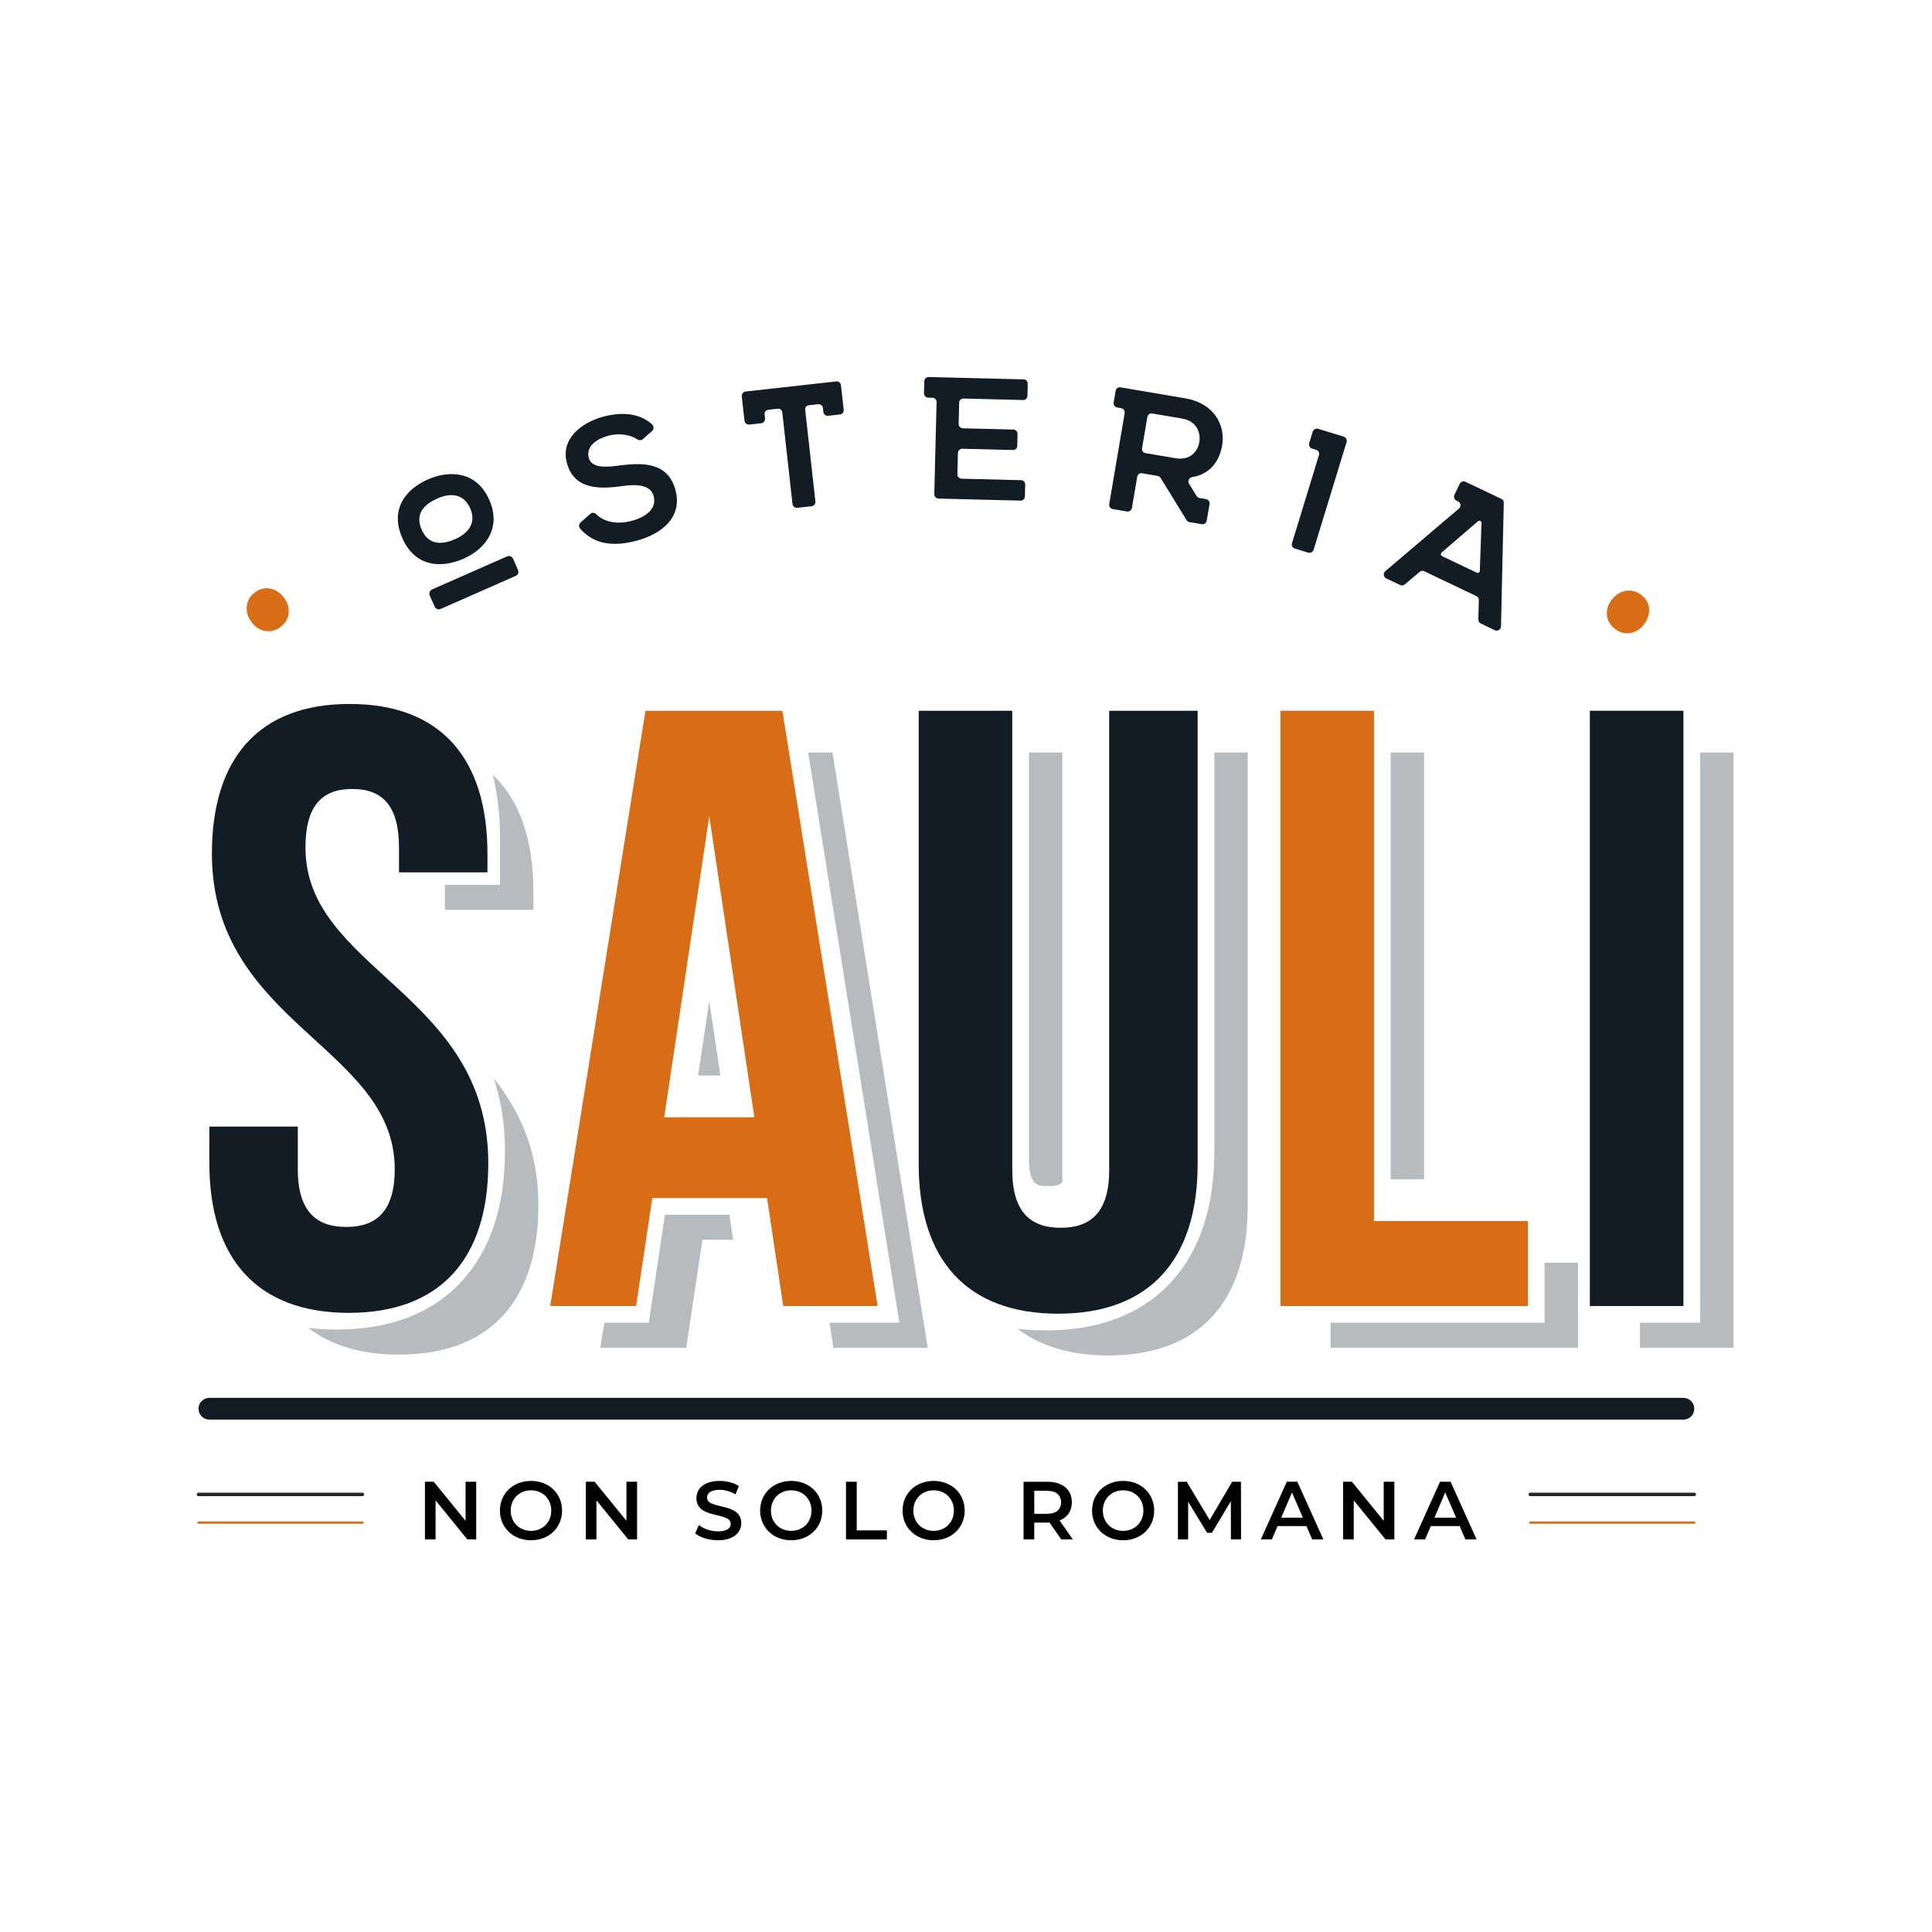 <?xml version="1.0" encoding="UTF-8"?>
<svg id="Livello_2" data-name="Livello 2" xmlns="http://www.w3.org/2000/svg" viewBox="0 0 1218.9 1218.9">
  <defs>
    <style>
      .cls-1 {
        fill: #010101;
      }

      .cls-2 {
        fill: #d96d15;
      }

      .cls-3 {
        stroke: #d96d15;
        stroke-width: 1.44px;
      }

      .cls-3, .cls-4 {
        fill: none;
        stroke-linecap: round;
        stroke-miterlimit: 10;
      }

      .cls-5 {
        fill: #111c24;
      }

      .cls-4 {
        stroke: #262626;
        stroke-width: 2.17px;
      }

      .cls-6 {
        opacity: .3;
      }
    </style>
  </defs>
  <g>
    <path class="cls-2" d="M158.51,392.24c-4.58-6.26-3.67-14.14,2.42-18.59,6.09-4.45,13.39-2.86,18.28,3.45,4.58,6.26,3.84,14.01-2.42,18.59-6.09,4.45-13.87,2.94-18.28-3.45Z"/>
    <path class="cls-5" d="M253.85,339.53c-8.12-18.45,2.37-31.01,16.05-37.04,13.8-6.08,30.83-5.19,38.79,12.88,7.96,18.07-2.82,31.36-16.55,37.26-13.61,5.84-30.16,5.34-38.28-13.1ZM266.02,334.17c4.53,10.29,13.36,9.25,20.57,6.22,7.46-3.14,14.58-9.42,10.05-19.71-4.53-10.29-14.03-9.4-21.32-5.89-7.22,3.33-13.83,9.09-9.29,19.38ZM323.7,352.52l3.1,7.03c.66,1.51.03,3.13-1.35,3.74l-47.43,20.89c-1.51.66-3.13.03-3.8-1.47l-3.1-7.03c-.61-1.38-.03-3.13,1.47-3.8l47.43-20.89c1.38-.61,3.06.15,3.67,1.53Z"/>
    <path class="cls-5" d="M411.49,271.82l-5.87,5.21c-.92.81-2.32.89-3.32.3-3.98-2.79-11.05-4.35-18.08-2.53-10.35,2.69-14.26,8.38-12.81,13.96,1.65,6.37,9.84,6.23,19,4.98,15.88-2.14,31.25-1.89,35.83,15.77,4.31,16.59-8.46,27.42-24.92,31.7-14.2,3.69-26.42,2.47-35.29-7.69-1.01-1.16-.89-2.89.26-3.9l6.1-5.41c1.02-.97,2.75-.86,3.73.17,5.54,5.5,14.13,6.39,22.22,4.28,8.76-2.28,16.19-7.47,14.09-15.56-1.79-6.9-9.85-7.92-19.95-6.43-15.58,2.21-30.58,1.72-34.9-14.87-3.93-15.13,9.44-25.27,23.08-28.95,10.62-2.76,22.22-2.8,30.75,4.9,1.14,1.12,1.23,3.08.07,4.09Z"/>
    <path class="cls-5" d="M470.43,247.01l57.24-6.38c1.5-.17,2.73.94,2.89,2.44l1.72,15.4c.17,1.5-.79,2.85-2.29,3.01l-7.5.84c-1.5.17-2.86-.92-3.03-2.42l-.29-2.59c-.17-1.5-1.52-2.45-3.02-2.28l-5.86.65c-1.5.17-2.47,1.38-2.3,2.88l6.44,57.78c.17,1.5-.92,2.86-2.42,3.03l-8.99,1c-1.5.17-2.86-.92-3.03-2.42l-6.44-57.78c-.17-1.5-1.38-2.47-2.88-2.3l-5.86.65c-1.5.17-2.6,1.39-2.44,2.89l.29,2.59c.17,1.5-.92,2.86-2.42,3.03l-7.5.83c-1.5.17-2.86-.92-3.03-2.42l-1.72-15.4c-.17-1.5.92-2.86,2.42-3.03Z"/>
    <path class="cls-5" d="M645.51,252.37l-37.56-.93c-1.51-.04-2.77,1.03-2.81,2.54l-.33,13.43c-.04,1.51,1.17,2.77,2.67,2.81l31.94.79c1.37.03,2.57,1.3,2.54,2.81l-.19,7.54c-.04,1.51-1.3,2.57-2.67,2.54l-31.94-.79c-1.51-.04-2.77,1.17-2.81,2.67l-.33,13.43c-.04,1.51,1.17,2.77,2.67,2.81l37.56.93c1.51.04,2.57,1.3,2.54,2.67l-.19,7.54c-.04,1.51-1.17,2.71-2.67,2.68l-51.82-1.29c-1.51-.04-2.71-1.3-2.67-2.81l1.45-58.12c.04-1.51-1.17-2.64-2.68-2.67l-2.6-.07c-1.51-.04-2.71-1.3-2.67-2.81l.19-7.54c.04-1.51,1.3-2.71,2.81-2.67l59.91,1.49c1.51.04,2.57,1.3,2.54,2.81l-.19,7.54c-.04,1.51-1.17,2.71-2.67,2.68Z"/>
    <path class="cls-5" d="M756.79,314.2l4.06.69c1.49.25,2.5,1.68,2.25,3.16l-1.77,10.41c-.25,1.49-1.68,2.5-3.16,2.24l-7.71-1.31c-.68-.11-1.44-.52-1.87-1.29l-16.35-26.56c-.45-.63-1.06-1.15-1.87-1.29l-9.87-1.68c-1.49-.25-2.78.78-3.03,2.27l-3.33,19.61c-.25,1.49-1.68,2.5-3.16,2.24l-8.92-1.52c-1.49-.25-2.5-1.68-2.25-3.16l9.73-57.33c.25-1.49-.62-2.89-2.11-3.14l-2.57-.44c-1.49-.25-2.5-1.68-2.25-3.16l1.26-7.44c.25-1.49,1.65-2.36,3.14-2.11,7.84,1.33,31.23,5.3,41.1,6.98,17.69,3.14,25.13,16.65,22.93,29.63-1.58,9.33-7.11,18.13-18.98,20.01-1.87.38-2.94,2.56-1.95,4.12l4.8,7.77c.45.63,1.06,1.15,1.87,1.29ZM722.65,285.87l19.06,3.24c9.06,1.54,13.92-4.17,14.93-10.12,1.03-6.09-1.76-13.38-10.69-14.89l-19.06-3.24c-1.49-.25-2.78.78-3.03,2.27l-3.33,19.6c-.25,1.49.62,2.89,2.11,3.14Z"/>
    <path class="cls-5" d="M831.61,270.54l16.13,4.93c1.44.44,2.26,1.98,1.82,3.43l-20.78,67.93c-.44,1.44-1.98,2.26-3.43,1.82l-8.52-2.61c-1.44-.44-2.13-1.94-1.69-3.39l17.01-55.6c.44-1.44-.42-2.85-1.86-3.29l-2.49-.76c-1.44-.44-2.26-1.98-1.82-3.42l2.21-7.21c.44-1.44,1.98-2.26,3.43-1.82Z"/>
    <path class="cls-5" d="M948.73,317.34l-1.75,77.86c-.02,1.96-2.15,3.23-3.88,2.4l-8.91-4.25c-.87-.41-1.5-1.32-1.52-2.55l.33-12.15c.04-1.04-.53-2.08-1.52-2.55l-32.92-15.7c-.99-.47-2.15-.27-2.93.42l-9.42,7.96c-.91.63-2.01.71-2.88.3l-8.79-4.19c-1.73-.83-2.08-3.27-.57-4.53l46.49-39.5c1.51-1.25,1.16-3.7-.57-4.53l-.99-.47c-1.36-.65-1.94-2.29-1.29-3.66l3.31-6.93c.65-1.36,2.29-1.94,3.66-1.3l22.65,10.8c.99.47,1.56,1.51,1.52,2.55ZM909.91,350.93l21.78,10.39c.87.41,1.9-.16,1.94-1.2l1.03-30.19c.1-1.17-1.38-1.88-2.23-1.06l-22.94,19.74c-.66.75-.58,1.85.41,2.32Z"/>
    <path class="cls-2" d="M1016.83,378.41c4.61-6.24,12.4-7.72,18.47-3.24,6.07,4.48,6.73,11.93,2.16,18.47-4.61,6.24-12.23,7.85-18.47,3.24-6.07-4.48-6.94-12.36-2.16-18.47Z"/>
  </g>
  <g>
    <path class="cls-5" d="M192.71,534.79c0-26.83,10.73-37.02,29.51-37.02s29.51,10.19,29.51,37.02v15.56h55.8v-11.8c0-60.09-29.51-94.43-86.92-94.43s-86.92,34.34-86.92,94.43c0,107.31,115.35,121.79,115.35,199.05,0,26.83-11.8,36.48-30.58,36.48s-30.58-9.66-30.58-36.48v-26.83h-55.8v23.07c0,60.09,30.05,94.43,87.99,94.43s87.99-34.34,87.99-94.43c0-107.31-115.35-121.79-115.35-199.05Z"/>
    <polygon class="cls-2" points="807.84 448.41 807.84 823.98 963.97 823.98 963.97 770.33 866.85 770.33 866.85 448.41 807.84 448.41"/>
    <path class="cls-2" d="M407.23,448.41l-60.09,375.57h54.19l10.19-68.14h72.43l10.19,68.14h59.55l-60.09-375.57h-86.38ZM419.04,704.87l28.44-189.93,28.44,189.93h-56.87Z"/>
    <rect class="cls-5" x="1003.04" y="448.41" width="59.02" height="375.57"/>
    <path class="cls-5" d="M755.59,448.41h-55.8v289.72c0,26.83-11.8,36.48-30.58,36.48s-30.58-9.66-30.58-36.48v-289.72h-59.02v285.97c0,60.09,30.05,94.43,87.99,94.43s87.99-34.34,87.99-94.43v-285.97Z"/>
  </g>
  <g>
    <g>
      <g class="cls-6">
        <path class="cls-5" d="M315.43,528.01v30.24h-34.73c0,.08,0,.16,0,.24v15.56h55.8v-11.8c0-32.48-8.64-57.42-25.63-73.49,3.01,11.83,4.55,24.92,4.55,39.25Z"/>
      </g>
      <g class="cls-6">
        <path class="cls-5" d="M311.51,680.24c4.45,13.48,7.09,28.57,7.09,45.7,0,34.92-9.12,62.58-27.11,82.21-18.65,20.34-45.33,30.66-79.32,30.66-6.12,0-12-.35-17.64-1.01,14.24,11.01,33.33,16.82,57.15,16.82,57.95,0,87.99-34.34,87.99-94.43,0-34.54-11.96-59.45-28.17-79.95Z"/>
      </g>
    </g>
    <g>
      <g class="cls-6">
        <rect class="cls-5" x="877.39" y="474.75" width="21.07" height="269.24"/>
      </g>
      <g class="cls-6">
        <polygon class="cls-5" points="974.5 796.67 974.5 816.07 974.5 834.51 956.06 834.51 839.45 834.51 839.45 850.32 995.57 850.32 995.57 796.67 974.5 796.67"/>
      </g>
    </g>
    <g>
      <g class="cls-6">
        <polygon class="cls-5" points="440.44 678.53 454.51 678.53 447.47 631.56 440.44 678.53"/>
      </g>
      <g class="cls-6">
        <polygon class="cls-5" points="525.22 474.75 509.87 474.75 564.01 813.16 567.43 834.51 545.8 834.51 523.4 834.51 525.76 850.32 585.31 850.32 525.22 474.75"/>
      </g>
      <g class="cls-6">
        <polygon class="cls-5" points="460.17 766.37 419.51 766.37 411.67 818.8 409.31 834.51 393.43 834.51 381.28 834.51 378.75 850.32 432.94 850.32 443.14 782.18 462.53 782.18 460.17 766.37"/>
      </g>
    </g>
    <g class="cls-6">
      <polygon class="cls-5" points="1072.6 474.75 1072.6 816.07 1072.6 834.51 1054.16 834.51 1034.65 834.51 1034.65 850.32 1093.67 850.32 1093.67 474.75 1072.6 474.75"/>
    </g>
    <g>
      <g class="cls-6">
        <path class="cls-5" d="M766.13,474.75v251.73c0,34.92-9.12,62.58-27.11,82.21-18.65,20.34-45.33,30.66-79.32,30.66-6.12,0-12-.35-17.64-1.01,14.24,11.01,33.33,16.82,57.15,16.82,57.95,0,87.99-34.34,87.99-94.43v-285.97h-21.07Z"/>
      </g>
      <g class="cls-6">
        <path class="cls-5" d="M649.17,730.23c0,18.05,5.09,18.05,12.14,18.05,3.65,0,6.76-.02,8.93-2.52v-271.01h-21.07v255.48Z"/>
      </g>
    </g>
  </g>
  <path class="cls-5" d="M1062.06,895.63H132.09c-3.79,0-6.86-3.07-6.86-6.86s3.07-6.86,6.86-6.86h929.97c3.79,0,6.86,3.07,6.86,6.86s-3.07,6.86-6.86,6.86Z"/>
  <g>
    <line class="cls-4" x1="965.49" y1="942.83" x2="1068.92" y2="942.83"/>
    <line class="cls-3" x1="965.49" y1="960.61" x2="1068.92" y2="960.61"/>
  </g>
  <g>
    <line class="cls-4" x1="125.23" y1="942.83" x2="228.66" y2="942.83"/>
    <line class="cls-3" x1="125.23" y1="960.61" x2="228.66" y2="960.61"/>
  </g>
  <g>
    <path class="cls-1" d="M300.43,934.83v36.4h-5.56l-20.07-24.65v24.65h-6.71v-36.4h5.56l20.07,24.65v-24.65h6.71Z"/>
    <path class="cls-1" d="M315.4,953.03c0-10.76,8.32-18.72,19.6-18.72s19.61,7.9,19.61,18.72-8.32,18.72-19.61,18.72-19.6-7.96-19.6-18.72ZM347.8,953.03c0-7.44-5.46-12.79-12.79-12.79s-12.79,5.36-12.79,12.79,5.46,12.79,12.79,12.79,12.79-5.36,12.79-12.79Z"/>
    <path class="cls-1" d="M401.93,934.83v36.4h-5.56l-20.07-24.65v24.65h-6.71v-36.4h5.56l20.07,24.65v-24.65h6.71Z"/>
    <path class="cls-1" d="M438.59,967.39l2.34-5.25c2.91,2.34,7.54,4,12.01,4,5.67,0,8.06-2.03,8.06-4.73,0-7.85-21.63-2.7-21.63-16.22,0-5.88,4.68-10.87,14.66-10.87,4.37,0,8.94,1.14,12.12,3.22l-2.13,5.25c-3.28-1.92-6.86-2.86-10.04-2.86-5.62,0-7.9,2.18-7.9,4.94,0,7.75,21.58,2.7,21.58,16.07,0,5.82-4.73,10.82-14.72,10.82-5.67,0-11.34-1.77-14.35-4.37Z"/>
    <path class="cls-1" d="M479.57,953.03c0-10.76,8.32-18.72,19.6-18.72s19.6,7.9,19.6,18.72-8.32,18.72-19.6,18.72-19.6-7.96-19.6-18.72ZM511.96,953.03c0-7.44-5.46-12.79-12.79-12.79s-12.79,5.36-12.79,12.79,5.46,12.79,12.79,12.79,12.79-5.36,12.79-12.79Z"/>
    <path class="cls-1" d="M533.75,934.83h6.76v30.68h19.03v5.72h-25.79v-36.4Z"/>
    <path class="cls-1" d="M569.42,953.03c0-10.76,8.32-18.72,19.6-18.72s19.61,7.9,19.61,18.72-8.32,18.72-19.61,18.72-19.6-7.96-19.6-18.72ZM601.82,953.03c0-7.44-5.46-12.79-12.79-12.79s-12.79,5.36-12.79,12.79,5.46,12.79,12.79,12.79,12.79-5.36,12.79-12.79Z"/>
    <path class="cls-1" d="M669.57,971.23l-7.44-10.66c-.47.05-.94.05-1.4.05h-8.22v10.61h-6.76v-36.4h14.98c9.57,0,15.5,4.89,15.5,12.95,0,5.51-2.81,9.57-7.75,11.49l8.37,11.96h-7.28ZM660.42,940.55h-7.9v14.51h7.9c5.93,0,9-2.7,9-7.28s-3.07-7.23-9-7.23Z"/>
    <path class="cls-1" d="M688.97,953.03c0-10.76,8.32-18.72,19.6-18.72s19.6,7.9,19.6,18.72-8.32,18.72-19.6,18.72-19.6-7.96-19.6-18.72ZM721.37,953.03c0-7.44-5.46-12.79-12.79-12.79s-12.79,5.36-12.79,12.79,5.46,12.79,12.79,12.79,12.79-5.36,12.79-12.79Z"/>
    <path class="cls-1" d="M776.59,971.23l-.05-24.13-11.96,19.97h-3.02l-11.96-19.66v23.82h-6.45v-36.4h5.56l14.46,24.13,14.2-24.13h5.56l.05,36.4h-6.4Z"/>
    <path class="cls-1" d="M824.22,962.81h-18.2l-3.59,8.42h-6.97l16.38-36.4h6.66l16.43,36.4h-7.07l-3.64-8.42ZM821.98,957.51l-6.86-15.91-6.81,15.91h13.68Z"/>
    <path class="cls-1" d="M879.7,934.83v36.4h-5.56l-20.07-24.65v24.65h-6.71v-36.4h5.56l20.07,24.65v-24.65h6.71Z"/>
    <path class="cls-1" d="M920.89,962.81h-18.2l-3.59,8.42h-6.97l16.38-36.4h6.66l16.43,36.4h-7.07l-3.64-8.42ZM918.65,957.51l-6.86-15.91-6.81,15.91h13.68Z"/>
  </g>
</svg>